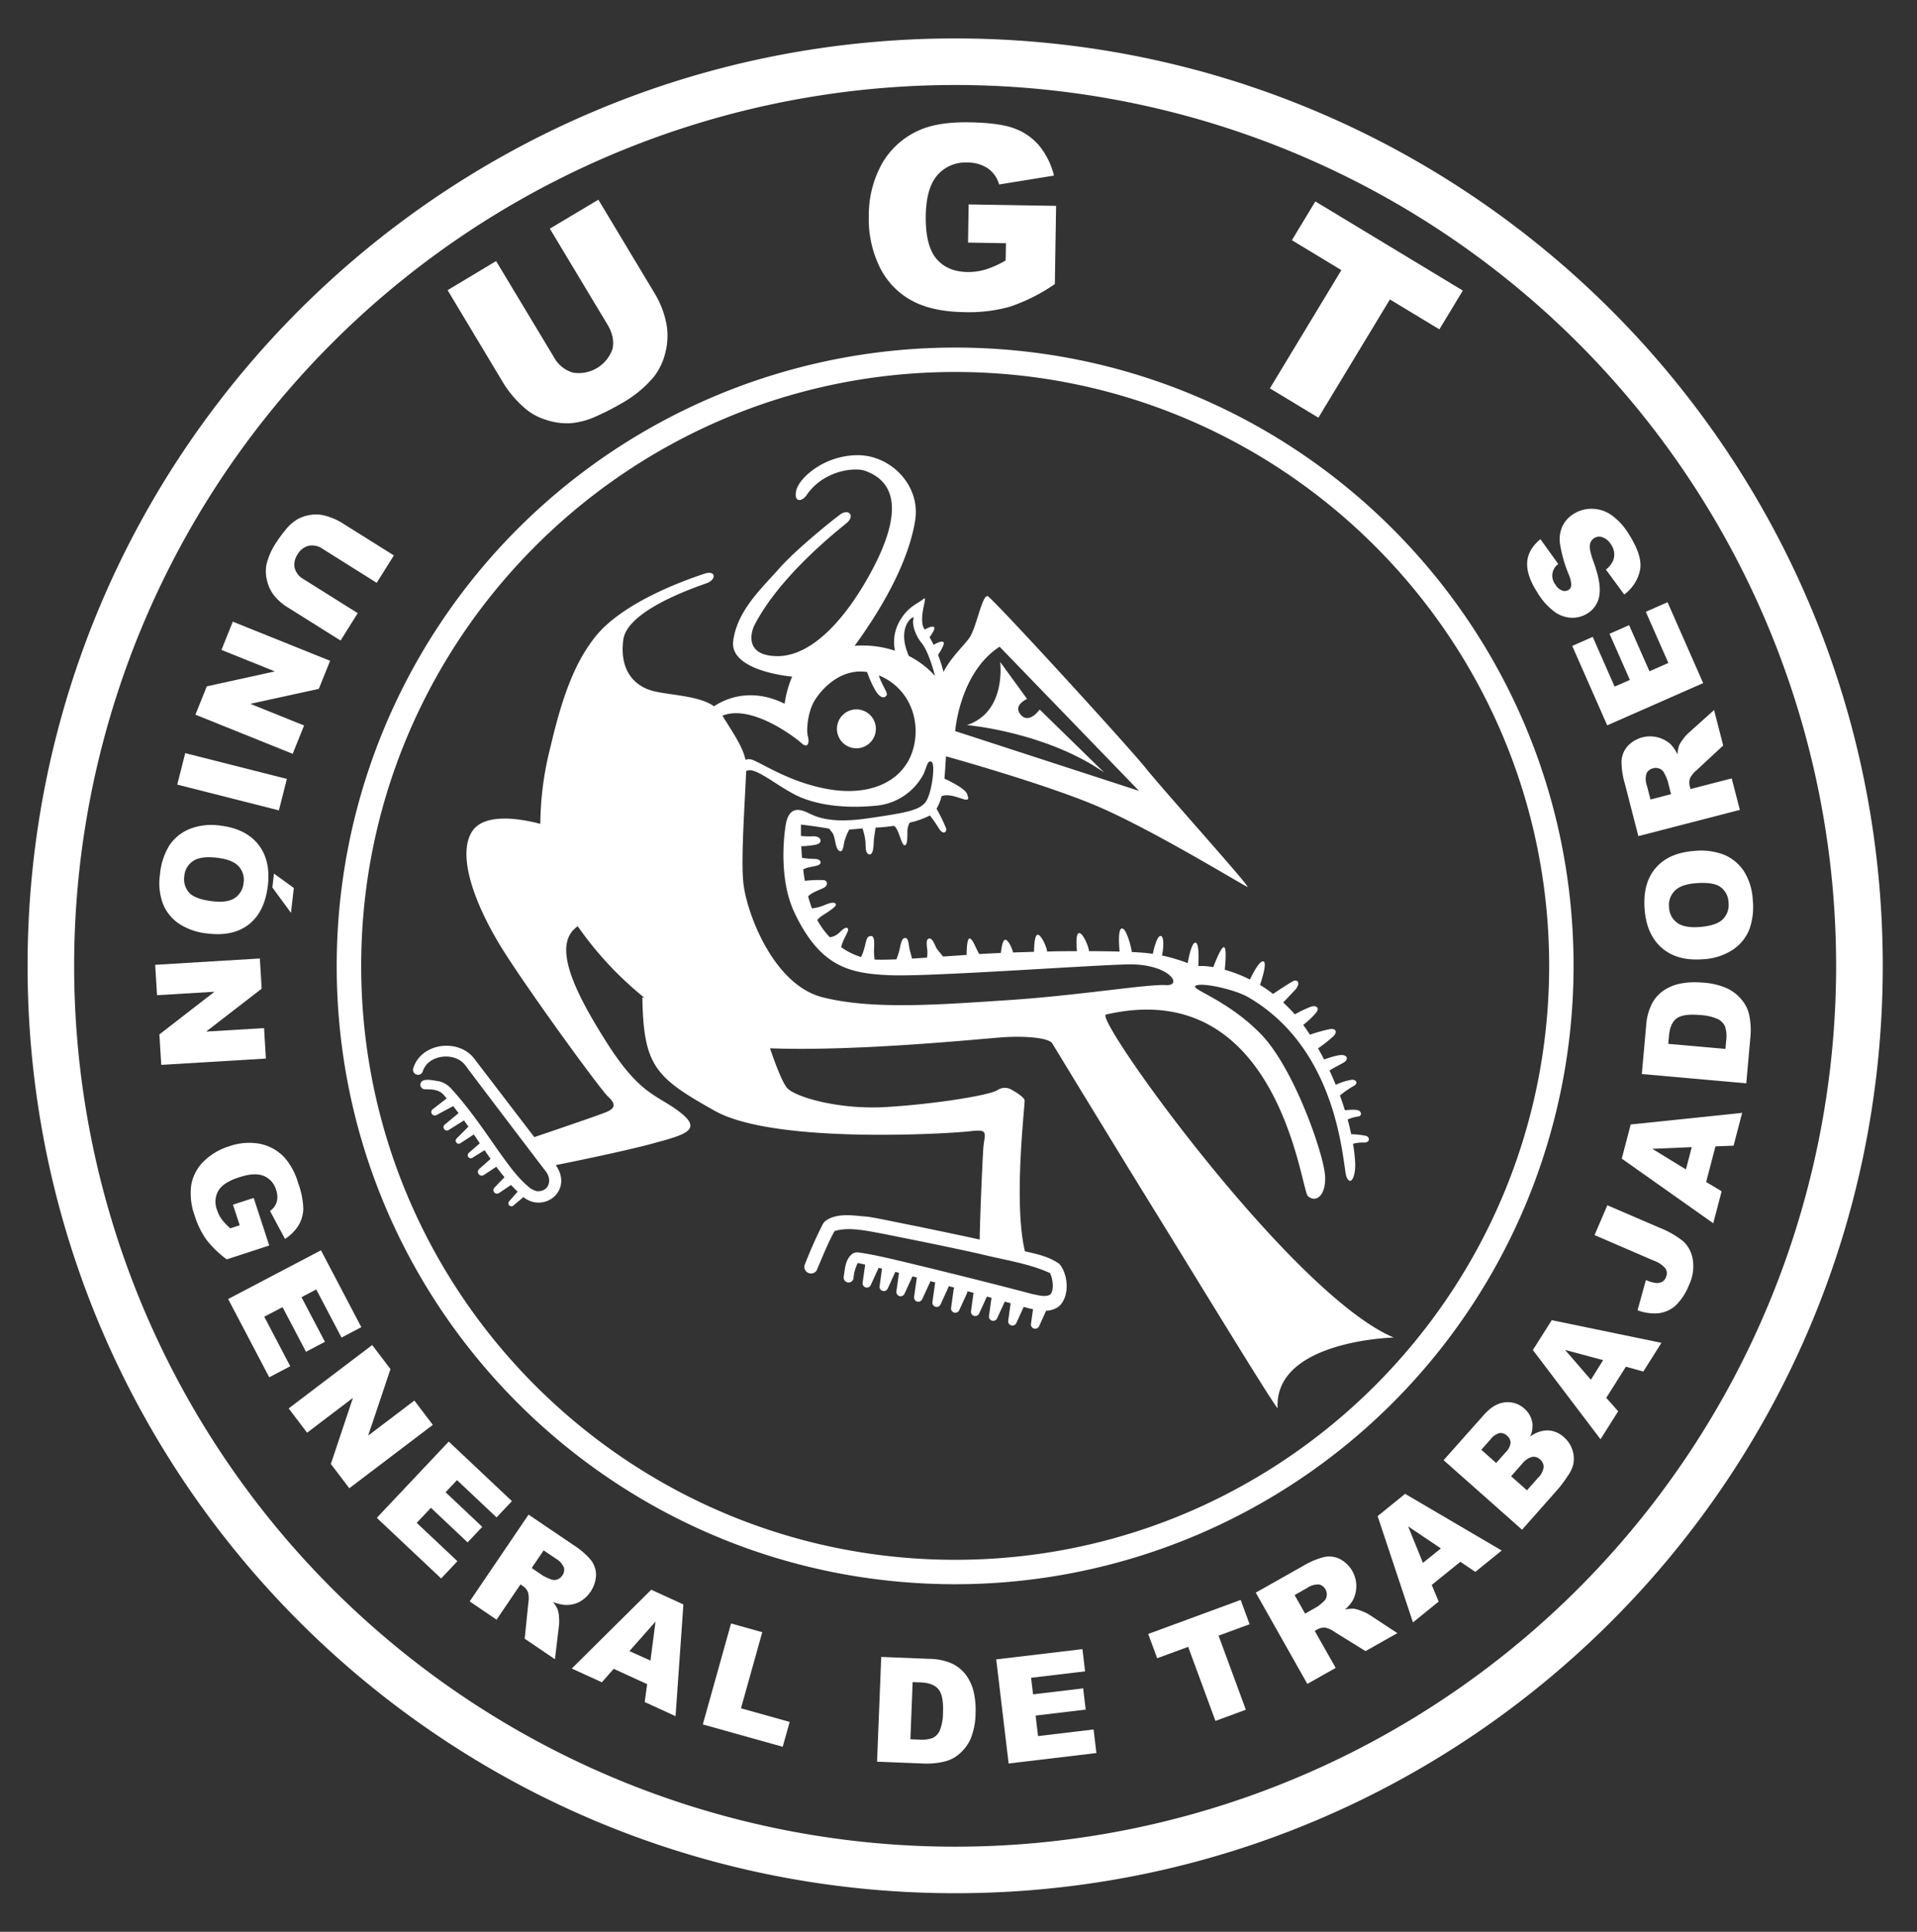 <svg id="Layer_1" data-name="Layer 1" xmlns="http://www.w3.org/2000/svg" width="569.97" height="574.47" viewBox="0 0 569.97 574.47">
  <rect x="0" y="0" width="569.97" height="574.47" fill="#333333" stroke="none"/>
  <path d="M284,11.43c-152.32,0-275.8,123.48-275.8,275.8S131.66,563,284,563,559.79,439.56,559.79,287.23,436.31,11.43,284,11.43Zm185.22,461A261.94,261.94,0,0,1,98.76,102,261.94,261.94,0,1,1,469.2,472.45Z" fill="#fff"/>
  <path d="M284,103.36A183.87,183.87,0,0,0,100.11,287.23c0,101.56,82.32,183.88,183.87,183.88A183.88,183.88,0,0,0,467.86,287.23C467.86,185.68,385.53,103.36,284,103.36Zm0,360.49c-97.38,0-176.61-79.23-176.61-176.62S186.6,110.62,284,110.62,460.6,189.85,460.6,287.23,381.37,463.85,284,463.85Z" fill="#fff"/>
  <path d="M155.9,121.26a17.2,17.2,0,0,0,6.31,3.54,19.57,19.57,0,0,0,7.38,1.06,22.67,22.67,0,0,0,7.89-2.16,73,73,0,0,0,7.74-4,34.13,34.13,0,0,0,9.18-7.64,18.73,18.73,0,0,0,3.46-7.35,19.68,19.68,0,0,0,.19-8.87,27.51,27.51,0,0,0-3.41-8.6L177.91,59.38,163.48,68l17.14,28.53c1.55,2.59,2,5,1.48,7.28a10.64,10.64,0,0,1-11.76,7,9.51,9.51,0,0,1-5.71-4.71L147.5,77.63l-14.42,8.66,16.73,27.87A32.55,32.55,0,0,0,155.9,121.26Z" fill="#fff"/>
  <path d="M270.84,89.25q6.07,3.41,15.78,3.57a45.26,45.26,0,0,0,13.67-1.62,53.49,53.49,0,0,0,13.34-6.73L314,61.22,288,60.79l-.18,11.35,11.27.19L299,77.46A28.67,28.67,0,0,1,293,80.15a17.58,17.58,0,0,1-5.4.74q-6-.11-9.23-4t-3.12-12.7q.13-8.34,3.49-12.14a11,11,0,0,1,8.9-3.71,10.67,10.67,0,0,1,6.09,1.74,8.74,8.74,0,0,1,3.33,4.78l16.31-2.64a22.59,22.59,0,0,0-4.31-8.8,17.43,17.43,0,0,0-7.36-5.19q-4.46-1.71-13.49-1.86c-6.26-.1-11.24.7-15,2.4a23.83,23.83,0,0,0-10.95,9.85,31.42,31.42,0,0,0-3.94,15.48,32.54,32.54,0,0,0,3.12,15.09A22.71,22.71,0,0,0,270.84,89.25Z" fill="#fff"/>
  <polygon points="391.99 124.21 413.25 89.05 427.96 97.94 434.93 86.41 391.08 59.9 384.11 71.43 398.82 80.33 377.57 115.49 391.99 124.21" fill="#fff"/>
  <path d="M81.52,177.11a15.56,15.56,0,0,0,4,3.5l15.74,9.87,5.1-8.14-16.1-10.11a5.39,5.39,0,0,1-2.65-3.32,5.33,5.33,0,0,1,.88-4.06,5.25,5.25,0,0,1,3.3-2.56,5.46,5.46,0,0,1,4.13.92L112,173.32l5.11-8.15-15.74-9.87a18.61,18.61,0,0,0-4.94-2,9.9,9.9,0,0,0-4.13-.17,11.23,11.23,0,0,0-4,1.37,13.18,13.18,0,0,0-3.46,3.14,42.26,42.26,0,0,0-2.91,4,19.59,19.59,0,0,0-2.7,6.26,10.81,10.81,0,0,0,.14,4.64A11.35,11.35,0,0,0,81.52,177.11Z" fill="#fff"/>
  <polygon points="90.41 215.74 74.41 209.3 94.79 204.85 98.15 196.51 69.22 184.87 65.84 193.27 81.72 199.66 61.49 204.1 58.1 212.53 87.02 224.17 90.41 215.74" fill="#fff"/>
  <rect x="64.17" y="216.88" width="9.65" height="31.18" transform="translate(-173.3 242.21) rotate(-75.77)" fill="#fff"/>
  <path d="M53.35,274.78A19,19,0,0,0,62,277.63q7.49.87,12.11-2.84t5.53-11.44q.87-7.55-2.87-12.25t-11.33-5.59a17.64,17.64,0,0,0-9.28,1.1,13.12,13.12,0,0,0-5.93,5,20.1,20.1,0,0,0-2.67,8.48,17.54,17.54,0,0,0,.95,8.83A13,13,0,0,0,53.35,274.78Zm1.45-14.23a5.92,5.92,0,0,1,2.6-4.5q2.25-1.52,6.94-1c3.15.36,5.35,1.21,6.58,2.53a5.85,5.85,0,0,1,1.51,4.89,6.07,6.07,0,0,1-2.57,4.55c-1.48,1-3.67,1.36-6.59,1q-5.19-.6-7-2.52A6,6,0,0,1,54.8,260.55Z" fill="#fff"/>
  <polygon points="80.98 263.91 86.51 271.46 87.36 264.07 81.46 259.79 80.98 263.91" fill="#fff"/>
  <polygon points="78.51 305.73 61.29 306.77 77.8 294.01 77.26 285.03 46.14 286.91 46.69 295.95 63.77 294.92 47.39 307.61 47.94 316.67 79.06 314.79 78.51 305.73" fill="#fff"/>
  <path d="M75.43,356.24l-6.16,2,2,6.12-2.79.91a16.78,16.78,0,0,1-2.56-2.69,10.28,10.28,0,0,1-1.4-2.79,6.68,6.68,0,0,1,.41-5.72c1-1.65,3.08-3,6.28-4,3-1,5.42-1.11,7.21-.38a6.33,6.33,0,0,1,3.66,4.12,6.06,6.06,0,0,1,.2,3.61,5.06,5.06,0,0,1-2,2.69l4.46,8.32a12.94,12.94,0,0,0,4-4,10,10,0,0,0,1.44-4.95,24.11,24.11,0,0,0-1.52-7.64,20.08,20.08,0,0,0-4.08-7.63,13.62,13.62,0,0,0-7.37-4.08,17.92,17.92,0,0,0-9.09.75,18.71,18.71,0,0,0-7.57,4.5,13,13,0,0,0-3.67,6.91,19,19,0,0,0,1,9.19,25.38,25.38,0,0,0,3.42,7.08,30.58,30.58,0,0,0,6.12,5.95l12.63-4.13Z" fill="#fff"/>
  <polygon points="78.57 391.56 84.01 388.71 90.98 401.98 96.61 399.03 89.64 385.75 94.03 383.45 101.54 397.76 107.43 394.67 95.43 371.81 67.83 386.3 80.05 409.57 86.3 406.29 78.57 391.56" fill="#fff"/>
  <polygon points="123.2 416.49 109.46 426.92 116.1 407.14 110.66 399.98 85.83 418.83 91.31 426.05 104.94 415.69 98.37 435.35 103.86 442.57 128.69 423.72 123.2 416.49" fill="#fff"/>
  <polygon points="139.03 458.67 143.39 454.05 132.48 443.76 135.88 440.15 147.64 451.24 152.21 446.4 133.42 428.69 112.03 451.37 131.16 469.4 136 464.26 123.9 452.86 128.12 448.39 139.03 458.67" fill="#fff"/>
  <path d="M172.15,476.44a9.6,9.6,0,0,0,5.07-8.08,7.28,7.28,0,0,0-1.56-4.48,23.37,23.37,0,0,0-5.22-4.47l-13.29-9-17.5,25.81,8,5.43,7.1-10.48.71.48a4,4,0,0,1,1.55,1.92,7.44,7.44,0,0,1,.09,3L156,487.31l9,6.1,1.2-10.09a11.79,11.79,0,0,0,0-2.36,9.38,9.38,0,0,0-.35-2.22,9.78,9.78,0,0,0-1.43-2.36,11.76,11.76,0,0,0,3.49.88A8.67,8.67,0,0,0,172.15,476.44Zm-5-7.88a2.86,2.86,0,0,1-1.51,1.15,2.57,2.57,0,0,1-1.85-.06,15.78,15.78,0,0,1-2.35-1.08l-3.36-2.28,3.56-5.25,3.5,2.38a5.82,5.82,0,0,1,2.52,2.68A2.84,2.84,0,0,1,167.14,468.56Z" fill="#fff"/>
  <path d="M170,496.18l8.95,4.09,3.52-4,9.94,4.55-.72,5.33,9.17,4.2,2.33-33.22-9.56-4.38Zm23.4-2.37L187.14,491l7.76-8.77Z" fill="#fff"/>
  <polygon points="226.64 485.38 217.36 482.78 208.96 512.8 232.72 519.45 234.79 512.06 220.31 508.01 226.64 485.38" fill="#fff"/>
  <path d="M287.27,498.18a11.14,11.14,0,0,0-4.18-3.46,17.12,17.12,0,0,0-6.78-1.42l-14.3-.57-1.24,31.15,14.3.57a22.37,22.37,0,0,0,5.77-.62,10.33,10.33,0,0,0,4.43-2.3,12.77,12.77,0,0,0,3.34-4.49,20.9,20.9,0,0,0,1.45-7.7,23.09,23.09,0,0,0-.53-6.06A13.73,13.73,0,0,0,287.27,498.18Zm-6.89,11a14.66,14.66,0,0,1-.94,5.38,4.49,4.49,0,0,1-2.09,2.25,9.78,9.78,0,0,1-4.32.5l-2.35-.09.67-17,2.4.09q3.75.15,5.29,2.05T280.38,509.15Z" fill="#fff"/>
  <polygon points="308.64 516.27 307.91 510.17 322.8 508.39 322.05 502.08 307.16 503.85 306.57 498.93 322.62 497.02 321.83 490.41 296.2 493.46 299.89 524.42 325.99 521.31 325.15 514.3 308.64 516.27" fill="#fff"/>
  <polygon points="368.88 475.78 341.39 485.9 344.06 493.12 353.27 489.73 361.38 511.76 370.42 508.43 362.31 486.4 371.54 483.01 368.88 475.78" fill="#fff"/>
  <path d="M404.79,479.07a10.43,10.43,0,0,0-2.15-.67,9.92,9.92,0,0,0-2.75.24,11.51,11.51,0,0,0,2.34-2.74,9.12,9.12,0,0,0-3.83-12.28,7.26,7.26,0,0,0-4.71-.6,23.46,23.46,0,0,0-6.32,2.69l-14,7.9,15.33,27.14,8.43-4.76-6.23-11,.74-.42a4.07,4.07,0,0,1,2.42-.53,7.1,7.1,0,0,1,2.69,1.23L406,491l9.47-5.35-8.5-5.57A11.79,11.79,0,0,0,404.79,479.07Zm-10.34-4.47a2.47,2.47,0,0,1-.88,1.62,13.83,13.83,0,0,1-2,1.63l-3.53,2-3.12-5.52,3.68-2.08a5.81,5.81,0,0,1,3.53-1.07,2.86,2.86,0,0,1,2,1.55A2.81,2.81,0,0,1,394.45,474.6Z" fill="#fff"/>
  <path d="M409.6,450.86l10.51,31.6,7.64-6.19-2.06-4.95,8.51-6.88,4.45,3,7.84-6.35-28.72-16.86Zm18.8,9.6-5.32,4.3-4.41-10.85Z" fill="#fff"/>
  <path d="M465.06,427.45a7.62,7.62,0,0,0-4.75-2.09,8.73,8.73,0,0,0-5.36,1.86,7.63,7.63,0,0,0,.67-3.9,7,7,0,0,0-2.4-4.44,7.29,7.29,0,0,0-5.74-1.86q-3.27.33-6.26,3.7l-12,13.5,23.33,20.68,11-12.45a42.67,42.67,0,0,0,2.55-3.51,10.12,10.12,0,0,0,1.66-3.41,8.4,8.4,0,0,0-.24-4.34A8.53,8.53,0,0,0,465.06,427.45Zm-17.43,4.47-2.78,3.14-4.42-3.93,2.82-3.18a4.75,4.75,0,0,1,2.61-1.79,2.66,2.66,0,0,1,2.17.75,2.83,2.83,0,0,1,1.1,2.15A4.77,4.77,0,0,1,447.63,431.92Zm9.64,7.58L454,443.18,449.29,439l3.24-3.66a5.67,5.67,0,0,1,3-2.09,2.74,2.74,0,0,1,2.33.72,2.93,2.93,0,0,1,1.1,2.33A5.4,5.4,0,0,1,457.27,439.5Z" fill="#fff"/>
  <path d="M455.76,401.47,475.87,428l5.25-8.32-3.54-4,5.84-9.25,5.18,1.43,5.38-8.53-32.61-6.74Zm20.89,3L473,410.3l-7.66-8.86Z" fill="#fff"/>
  <path d="M500.55,369.2a27,27,0,0,0-7.08-4.08l-15.56-6.7-3.82,8.86,17.64,7.61a8,8,0,0,1,3.42,2.29,2.6,2.6,0,0,1,.16,2.65,2.63,2.63,0,0,1-1,1.29,3.32,3.32,0,0,1-1.94.41,10.44,10.44,0,0,1-3-.88l-2.49,9a14.27,14.27,0,0,0,6.24.87,9.26,9.26,0,0,0,5-2.21,17,17,0,0,0,4.07-6.21,12.78,12.78,0,0,0,1.12-7.49A9.39,9.39,0,0,0,500.55,369.2Z" fill="#fff"/>
  <path d="M482.19,344.55l27.2,19.22,2.49-9.51-4.6-2.77,2.77-10.59,5.38-.2,2.55-9.76-33.13,3.45ZM503,341.13l-1.73,6.63-10-6.13Z" fill="#fff"/>
  <path d="M518.06,297.58a12.83,12.83,0,0,0-4.32-3.56,20.81,20.81,0,0,0-7.62-1.82,23.12,23.12,0,0,0-6.08.22,13.56,13.56,0,0,0-5.2,2,11.08,11.08,0,0,0-3.66,4,17.13,17.13,0,0,0-1.75,6.71l-1.28,14.26,31.06,2.77,1.27-14.26a22.29,22.29,0,0,0-.34-5.79A10.2,10.2,0,0,0,518.06,297.58Zm-4.84,12-.21,2.35-17-1.51.22-2.4q.33-3.72,2.29-5.17t6.9-1a14.6,14.6,0,0,1,5.33,1.2,4.55,4.55,0,0,1,2.15,2.2A9.91,9.91,0,0,1,513.22,309.59Z" fill="#fff"/>
  <path d="M503.52,253.07q-7.5.6-11.33,5.14T489,270.5c.4,5.05,2.14,8.87,5.19,11.47s7.12,3.69,12.19,3.28a17.65,17.65,0,0,0,8.9-2.87,13.19,13.19,0,0,0,4.85-6,20,20,0,0,0,1-8.83,17.53,17.53,0,0,0-2.63-8.48,13.12,13.12,0,0,0-5.86-4.87A19.28,19.28,0,0,0,503.52,253.07Zm8.74,20.28c-1.28,1.28-3.48,2-6.62,2.29s-5.48-.14-6.95-1.21a5.87,5.87,0,0,1-2.43-4.49,6.07,6.07,0,0,1,1.64-5q1.88-1.94,6.27-2.29c3.47-.28,5.93.09,7.36,1.12a5.88,5.88,0,0,1,2.4,4.62A6,6,0,0,1,512.26,273.35Z" fill="#fff"/>
  <path d="M500.45,219.75a10.05,10.05,0,0,0-1.2,1.9,9.54,9.54,0,0,0-.48,2.72,11.61,11.61,0,0,0-2-3,9.13,9.13,0,0,0-12.85.53,7.24,7.24,0,0,0-1.8,4.4,23.57,23.57,0,0,0,1,6.8l4,15.54,30.18-7.8-2.42-9.36-12.25,3.16-.21-.82a4,4,0,0,1,.11-2.47,7.11,7.11,0,0,1,1.89-2.29l7.93-7.37-2.72-10.54L502,218A12.13,12.13,0,0,0,500.45,219.75Zm-9.72,18-1.06-4.1a5.8,5.8,0,0,1-.12-3.68,2.93,2.93,0,0,1,2-1.51,2.88,2.88,0,0,1,1.9.14,2.52,2.52,0,0,1,1.34,1.27,14.73,14.73,0,0,1,1.05,2.36l1,3.93Z" fill="#fff"/>
  <polygon points="490.42 199.62 484.37 185.9 478.55 188.47 484.6 202.19 480.06 204.18 473.55 189.39 467.46 192.08 477.86 215.7 506.39 203.14 495.8 179.08 489.34 181.93 496.04 197.15 490.42 199.62" fill="#fff"/>
  <path d="M462.29,182a9.23,9.23,0,0,0,5.09,1.71,8.26,8.26,0,0,0,4.58-1.28,7.6,7.6,0,0,0,3.59-5.54q.52-3.56-1.69-9.65-1.38-3.72-1.15-5.13a2.78,2.78,0,0,1,3.75-2.34,4.78,4.78,0,0,1,2.53,2.15,5.11,5.11,0,0,1,.7,4.61,7,7,0,0,1-2.21,2.85l5.44,7.41a12.06,12.06,0,0,0,4.67-7.12q.93-4.23-3.37-10.93a18.8,18.8,0,0,0-5.15-5.61,10.4,10.4,0,0,0-5.74-1.83,9.91,9.91,0,0,0-5.55,1.59,8.79,8.79,0,0,0-3.21,3.54,9.52,9.52,0,0,0-.76,5.21,40.39,40.39,0,0,0,2.57,9.11,7.89,7.89,0,0,1,.78,3.34,1.72,1.72,0,0,1-.75,1.31,2.18,2.18,0,0,1-1.92.22,3.85,3.85,0,0,1-2-1.74,4.24,4.24,0,0,1,.83-6.15L458,160.34q-3.76,3.12-3.94,7t3.05,8.87A19.73,19.73,0,0,0,462.29,182Z" fill="#fff"/>
  <circle cx="254.65" cy="216.75" r="5.79" transform="translate(-14.82 414.79) rotate(-76.72)" fill="#fff"/>
  <path d="M309.12,211s-3.09,4.43-5.61,1.58,1.86-4.74,1.86-4.74l-8-11s2,14.87-9.86,18.78c0,0,23.37,2,40.79,14.11Z" fill="#fff"/>
  <path d="M328.84,301.7c51.36-11.85,57.89,51.88,60,53.94s5.33.34,5.16-5.67-9.11-32.3-19.24-42.6-21.13-13.23-19.24-14.26,11.68,1.14,15.63,3.44c27.49,16,28,50.5,29.2,53.42s2.75,0,2.58-4.12a48.55,48.55,0,0,0-.65-5.71,10.66,10.66,0,0,1,3.18-.38c1.87.12,2-1.62.62-2a26.64,26.64,0,0,0-4.34-.48c-.28-1.34-.62-2.8-1.05-4.37a12.26,12.26,0,0,1,3-.88c1,0,1.37-1.12.37-1.74-.7-.44-2.92-.26-4.19-.12-.43-1.4-.92-2.87-1.48-4.4a29.51,29.51,0,0,1,4.3-2.95c1-.62.75-1.74-.74-1.74a18.39,18.39,0,0,0-4.8,1.52c-.56-1.38-1.17-2.79-1.85-4.24,1.18-.84,3.47-1.89,4.41-2.51,1.12-.74,1-2-.63-2.11-1.31-.1-4.29.93-5.4,1.33-.56-1.1-1.15-2.2-1.79-3.32a42.09,42.09,0,0,0,4.58-3.61c1.12-1.12.87-2.37-1-2.12a46.31,46.31,0,0,0-6,1.68c-.64-1-1.31-2-2-2.91a25.64,25.64,0,0,0,3.73-3.5c1.37-1.62.13-2.49-1.61-1.86a42.38,42.38,0,0,0-4.61,2.21,46.14,46.14,0,0,0-3.45-3.52c.82-.86,2.41-2.55,3.58-3.8,1.61-1.74.87-3.36-.75-2.49-1.23.67-4.41,2.77-5.86,3.74a40.14,40.14,0,0,0-3.87-2.67c.46-1.35,2.21-6.71,1-7s-3.32,4-4,5.39a41.66,41.66,0,0,0-7.48-2.91c.19-1.85.59-6.51-.21-6.71s-2.52,4.13-3.2,5.94a19.89,19.89,0,0,0-3.58-.35,5.15,5.15,0,0,1-.88,0c.11-1.93.29-6.73-.8-6.93s-2,4.06-2.35,6.07a52.92,52.92,0,0,0-7.65-2.26c.43-1.81.75-5.6-.33-5.8s-2,3.47-2.4,5.32l-.71-.11c-1.4-.19-3.29-.34-5.52-.44-.3-2.07-1.71-7.12-2.95-7s-.85,5.12-.68,6.87c-2.77-.08-5.86-.12-9.11-.13-.06-1.35-1.78-5.37-2.9-5.37s-.8,3.87-.68,5.38c-2.92,0-5.91,0-8.87.11-.07-1.3-1.77-5-2.77-5s-1.1,3.67-1.12,5.08l-6.24.19c-.18-1-1.34-3.67-2.23-3.78s-1.22,2.63-1.4,3.93c-2.35.1-4.51.21-6.37.33-.81-1-1.93-4.63-2.93-4.63-.74,0-.86,3.22-.87,4.88l-7,.48-1.74-2.13c-.5-.62-1.25-3.23-2.24-3.23s-1,1.12-.75,3.11a8.86,8.86,0,0,1-.05,2.58l-4.45.28c-.18-.7-.4-1.59-.6-2.24-.37-1.25-.37-3.73-1.25-3.86s-1.24.5-1.74,2.86a20.93,20.93,0,0,1-1.06,3.47c-2.6.1-4.82.14-6.48.06a19.79,19.79,0,0,1-.17-3c0-1.12.37-4-.87-4s-1.37,1-1.87,3.11A15.81,15.81,0,0,1,256,284.6a20.9,20.9,0,0,1-5.89-2.91c.41-2.3,2.46-4.9,2-5.53s-1.25-.12-2.62,1.25a5,5,0,0,1-2.76,1.31A24.1,24.1,0,0,1,243,273.6a5.51,5.51,0,0,1,1.26-1.17c1.49-1,4.72-2.86,4.23-3.61s-2-.25-3.74.5a12.67,12.67,0,0,1-3.34.81c-.42-1.14-.8-2.32-1.13-3.56.95-1.15,3.49-1.93,4.72-2.6s1.12-2,0-2.24a35,35,0,0,0-5.7.21c-.19-1.15-.36-2.29-.49-3.41l.09,0c1.12-.75,3.12-.75,4.36-1.24s.87-1.87-1-1.87a31.85,31.85,0,0,1-3.8-.31c-.1-1.22-.17-2.38-.22-3.45,1.31-.06,4.48-.26,5.27-.85,1-.74.37-2.24-1.87-2.11a24,24,0,0,1-3.5-.11c0-2.06,0-3.37,0-3.37s3.42.34,8.38,1.2c.29.37.62.79,1,1.28.87,1.25.75,4.36,1.87,5.23s1.37-1,1.62-2.49a15.14,15.14,0,0,1,1.49-3.73l-.12,0c1.33-.09,2.7-.24,4.28-.38l-.18.13a18.09,18.09,0,0,1,.87,4.14c0,1.49,0,3.48,1.25,3.48s1.12-3.48,1.24-4.48.5-3.49.5-3.49a43.46,43.46,0,0,0,5.2-.5h0c1.43-.19,2.38,5.48,3.31,5.73s.94-2,.94-3.82a5.65,5.65,0,0,1,.69-2.89h0a25.13,25.13,0,0,0,6-2.13,43.89,43.89,0,0,1,2.77,4c1.24,1.85,2.24.9,2.12,0a49.19,49.19,0,0,0-2.91-6,13.48,13.48,0,0,0,1.49-3.75h0c1.78-.62,3.74,0,5.79.68s2.52.57,1.8-1.32-6.72-4.55-6.74-4.56c.25-2.56.32-5,.48-6.63,7.19,2,29.41,8.45,43.3,14.12,16.76,6.83,45,24.25,46.3,24.69s-24.91-28.66-30.2-35.28-45.42-50.48-47-51.15-3.31,9-5.3,12.13c-1.51,2.36-5.48,5.76-7.85,10.38a43.22,43.22,0,0,0-1.63-5.06c.76-1.14,2.2-3.47,1.55-3.84s-1.94.34-2.86.85c-.43-.87-.83-1.61-1.21-2.26.69-.94,1.95-2.79,1.21-3.07s-1.94.39-2.62.8a4.5,4.5,0,0,1-.42-.68c-1.38-3.61,1.54-9.79,0-8.42s-5,2.24-7.57,7.56a12.4,12.4,0,0,0-.88,7.82,30.6,30.6,0,0,0-12-1.46c10.19-14,16.32-26.8,18-37.28s-7.38-19.58-17.35-19.41-17.18,6.87-18,10.48,1.65,3.49,3.09,1.37c5-7.34,14.27-8.31,17.35-7.21,12.54,4.46,8.42,18.55.68,32.12s-17.35,23.19-27,23-7.55-7.29-6.52-9.28c7.73-14.94,25.08-28.34,27.48-30.4s.52-4.3-2.06-2.41-13.23,10.48-18.21,16.15S219.24,181.45,218,190.55s17.52,10.66,17.52,10.66a32.22,32.22,0,0,0-2.23,8.07c-10.11-5-17.74-1.4-21,.75-4.21-3-11.9-3.21-17.34-4.36-6.53-1.37-10.82-6.53-9.62-15.46s22.16-15.8,24.91-16.83,2.7-3.94-.86-2.75C195,175.44,182.83,182,177,189.35s-9.62,16.84-13.39,33A94.33,94.33,0,0,0,160.65,245c-4.47-1.2-16.38-3.73-20.26,2.22-4.81,7.39,1.24,22.85,9.55,35.91s28.59,40.88,30.82,42.94,2.41,3.44-.51,4.64c-2.4,1-16.42,5.76-21.39,7.44l-11.13-14.54-6.8-8.89c-4.66-6-15.77-4.63-18.07,3a1.49,1.49,0,1,0,2.89.72c1.73-4.93,9.57-5.7,12.61-1.63l2.25,3C147,328.29,155.56,339.53,162,348c2.39,2.67,1.32,6.49-2.39,6.23a5.8,5.8,0,0,1-2.48-1.32c-3.57-3-6.45-7.22-9.22-11.07-4.28-6.15-8.55-12.4-13.66-18a7.1,7.1,0,0,0-3.83-2.32c-1.55-.17-5.31-1.28-5.44,1.07a1.37,1.37,0,0,0,1.4,1.34c2.12,0,4.33.07,5.74,1.9.24.26.45.55.69.81l-4.1,3.18a1,1,0,0,0,1.12,1.74l4.91-2.63c.55.69,1.08,1.39,1.61,2.09l-4.09,3.38a1,1,0,0,0,1.17,1.62l4.54-2.85c.44.62.87,1.25,1.3,1.87l-3.53,3.54a.91.91,0,0,0,1.14,1.4l4-2.63,1.78,2.63-3.27,2.86a.91.91,0,0,0,1.08,1.46l3.61-2.26c.59.87,1.18,1.73,1.78,2.59l-3.38,3a1.13,1.13,0,0,0,1.37,1.79l3.71-2.45c.79,1.06,1.6,2.09,2.44,3.11l-3,3.11a1.05,1.05,0,0,0,1.34,1.6l3.61-2.41c.62.69,1.29,1.34,1.95,2l-2.52,2.86a.89.89,0,0,0,1.24,1.27l3-2.52c5.73,4.58,13.93-1.17,10.39-8.24a12.51,12.51,0,0,0-.76-1.27c5.36-1.08,20.94-4.27,28.83-6.43,9.62-2.62,14.95-4,8.08-9.32s-11.69-4.81-21.82-20.79c-9.79-15.43-16.33-29.23-8.56-34.49a102.77,102.77,0,0,0,19.89,21.32l-.68-.22c.34,20.44,3.78,23.87,21.64,33.84s70.26,6.7,75.93,6,4.13.69,3.8,5.11c-.27,3.63-1,21-1.08,27.11-6.12-1.35-12.27-2.61-18.39-3.89-3.54-.66-11.4-2.38-14.88-2.9-4-.27-9.12-1.36-12.69,1.34a4.47,4.47,0,0,0-.7.9,129.42,129.42,0,0,0-5.45,12.31,2,2,0,0,0,3.61,1.48c1.66-3.86,3.46-8.39,5.35-11.75,4.27-1.35,9.61-.06,14.13.74,9.48,1.9,20,4,29.34,6.1,6.72,1.7,14.38,2.77,20.56,5.63.84,1.47,1.34,4.95.16,6.36-1.38.89-3.41.28-5.3-.09-12.85-3.39-25.87-6.62-38.82-9.73-4.22-1-8.44-2-12.76-2.64a3.25,3.25,0,0,0-1.82.25c-2.39,1.69-2.37,4.65-2.77,7a1.47,1.47,0,0,0,2.92.37,12.06,12.06,0,0,1,1.27-4.52l0,0,2.19.5-.75,5.39a1.27,1.27,0,0,0,2.41.7l2.29-5a1,1,0,0,0,0-.14c.36.08.72.15,1.07.24l-.73,5.27a1.27,1.27,0,0,0,2.4.7l2.28-5,1.08.27,0,.05-.76,5.49a1.27,1.27,0,0,0,2.41.7l2.29-5c0-.07,0-.13.05-.19l1.36.35c0,.1-.06.19-.08.29l-.77,5.48a1.27,1.27,0,0,0,2.41.7l2.29-5a2,2,0,0,0,.11-.38l1.51.39a2.3,2.3,0,0,0-.1.35l-.77,5.49a1.27,1.27,0,0,0,2.41.7l2.29-5a3.26,3.26,0,0,0,.14-.45l1.65.43a2.38,2.38,0,0,0-.18.57l-.76,5.48a1.27,1.27,0,0,0,2.41.7l2.29-5a2.59,2.59,0,0,0,.16-.67l1.82.48-.76,5.47a1.27,1.27,0,0,0,2.41.7l2.29-5s0-.05,0-.07l1.4.37-.76,5.45a1.27,1.27,0,0,0,2.4.7l2.3-5a0,0,0,0,1,0,0l1.75.48-.73,5.21a1.27,1.27,0,0,0,2.41.69l2.2-4.83,1.62.45,1.15.26-.61,4.37a1.27,1.27,0,0,0,2.41.69l2.11-4.64a6.16,6.16,0,0,0,4.06-1.52c3-3.08,2.46-9.32-.13-12.38-3.19-2.27-6.74-2.92-10.24-3.76-3.51-14.44.06-43.73-.1-44.87S301,324.2,301,324.2a3.91,3.91,0,0,0-4.46,0c-2.58,1.55-18.56,4.13-33,5s-27.28-3.09-29.51-5.66c-1.55-1.79-3.83-8.09-5.09-11.8,26.68,1,64.31-3,69.85-3.32,6.18-.35,13.05.17,14.09,1.89s18.38,30.23,30.06,49.13,37,60.48,36.93,59.26c-1-20.1,34.53-20.95,34.53-20.95C384,385,325,302.58,328.84,301.7ZM297.21,192.32l41.45,42.87L284,217.41S285.31,200,297.21,192.32Zm-25.57-8.46c-.52,1.37.17,4.63,2.4,7.38S278,201,278,201a26.76,26.76,0,0,0-7.78-5.94C266.22,186,272.11,182.59,271.64,183.86ZM238.31,221c1.89,1.72,2.41-.17,1.89-2.06s0-6.7,1.55-9.79c1.4-2.8,7.31-10.64,16.07-9.3a30.4,30.4,0,0,0,2.36,5.29c1.74,3,3.11,2.37,3.48,1.49.29-.68-1.46-2.9-2.36-5.79,9.77,4,12.85,14.68,9.82,23.08-3.09,8.59-12.54,12.88-24.73,10.78s-20.62-8.37-23.2-8.89a3,3,0,0,0-1.55.13c-.75-3.91-4.1-8.61-6.84-13.11C223.46,209.31,236.58,219.39,238.31,221ZM300,297.4c-21,1.38-40.71,2.92-55.48-.85S221.82,271,221,262.36c-.76-7.57.62-25.81.84-33h0c2.24-1.72,8.61,3.94,14.62,7s14.6,4.12,23.71,3.26a17.76,17.76,0,0,0,14.43-9.44c1-2.24,1.2-4.3,2.4-3.61s0,10-2,12.2-5.37,2.92-17.23,4.62-15.63-.84-18-1.88-5.33-1.54-6.19,4-1.54,17,2.58,25.76c7.69,16.34,16.49,18.21,28.27,18.73s58.48-2.92,70.85-3.21,16.66,6.49,11.34,6.15S320.94,296,300,297.4Z" fill="#fff"/>
</svg>
